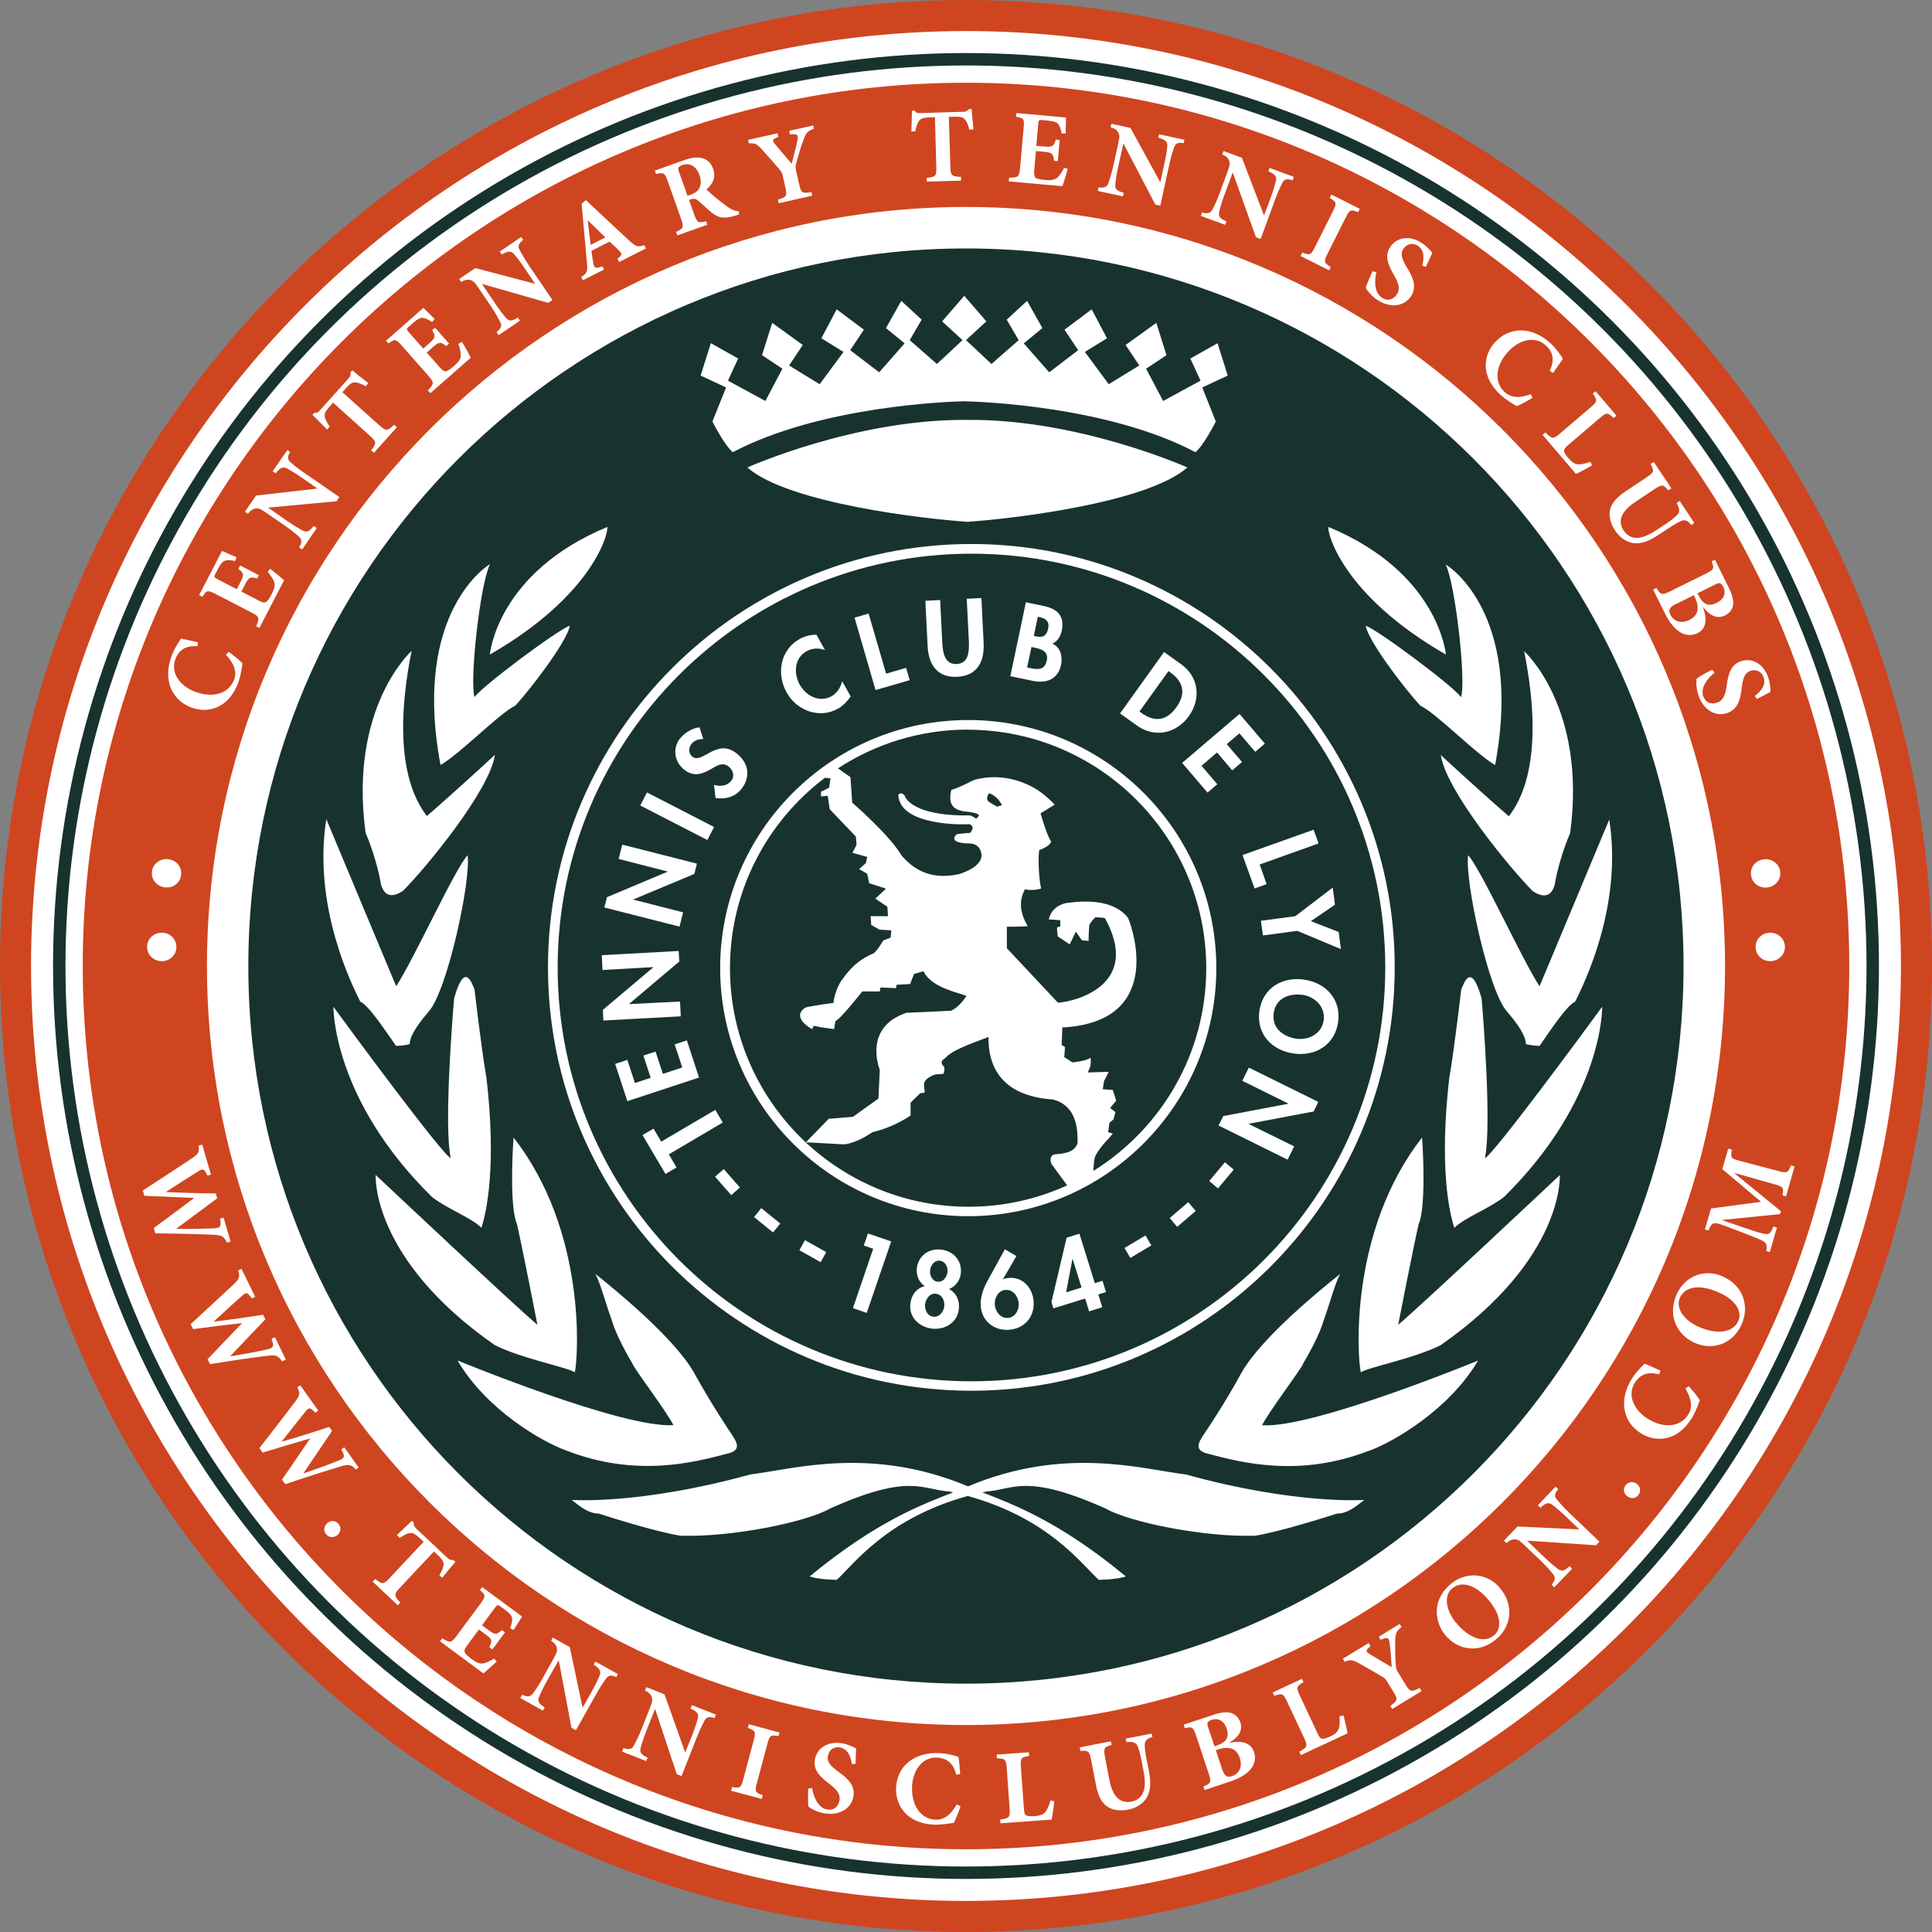 <?xml version="1.0" encoding="UTF-8"?><svg id="a" xmlns="http://www.w3.org/2000/svg" viewBox="0 0 155.52 155.52"><rect x="0" y="0" width="155.52" height="155.52" fill="#808080" stroke="none"/><defs><style>.b{fill:#fff;}.c{fill:#cf4520;}.d{fill:none;stroke:#18332f;stroke-miterlimit:10;stroke-width:1px;}.e{fill:#18332f;}</style></defs><g><path class="b" d="m77.76,154.27C35.57,154.27,1.25,119.95,1.25,77.76S35.57,1.25,77.76,1.25s76.51,34.32,76.51,76.51-34.32,76.51-76.51,76.51Z"/><path class="c" d="m77.76,2.5c41.5,0,75.26,33.76,75.26,75.26s-33.76,75.26-75.26,75.26S2.5,119.26,2.5,77.76,36.26,2.5,77.76,2.5m0-2.5C34.88,0,0,34.88,0,77.76s34.88,77.76,77.76,77.76,77.76-34.88,77.76-77.76S120.64,0,77.76,0h0Z"/></g><circle class="d" cx="77.76" cy="77.76" r="72.99"/><path class="c" d="m77.76,16.66c33.69,0,61.1,27.41,61.1,61.1s-27.41,61.1-61.1,61.1-61.1-27.41-61.1-61.1,27.41-61.1,61.1-61.1m0-10C38.56,6.66,6.66,38.56,6.66,77.76s31.89,71.1,71.1,71.1,71.1-31.9,71.1-71.1S116.96,6.66,77.76,6.66h0Z"/><g><path class="e" d="m80.94,103.83c-.6.05-.91.68-.86,1.22.05.54.47,1.09,1.07,1.04.6-.06.9-.67.85-1.21-.05-.54-.46-1.1-1.06-1.04Z"/><path class="e" d="m104.86,80.09c-.93-.14-2.14.15-2.33,1.45-.19,1.3.88,1.93,1.8,2.07.97.15,2.05-.36,2.22-1.47.16-1.11-.72-1.91-1.69-2.06Z"/><path class="e" d="m94.69,56.94c.77-1.07.62-2.03-.48-2.81l-.15-.11-2.34,3.26.16.11c1.19.85,2.11.52,2.81-.45Z"/><polygon class="e" points="86.33 101.34 85.82 104.03 87.06 103.64 86.34 101.33 86.33 101.34"/><path class="e" d="m84.37,50.62c.13-.61-.19-.84-.68-.94l-.15-.03-.32,1.54.14.03c.57.12.88,0,1.01-.61Z"/><path class="e" d="m84.26,53.18c.17-.77-.46-.94-1.04-1.06l-.19-.04-.35,1.65.25.05c.62.13,1.17.17,1.33-.61Z"/><path class="e" d="m75.67,101.48c-.44-.05-.75.37-.8.76-.05.4.16.88.6.93.44.06.75-.36.8-.76.05-.39-.16-.87-.6-.92Z"/><path class="e" d="m75.35,104.14c-.49-.06-.82.39-.88.84-.05.44.17.95.66,1.01.49.06.82-.39.88-.83.05-.45-.17-.96-.66-1.01Z"/><path class="e" d="m77.76,20c-31.9,0-57.77,25.86-57.77,57.77s25.86,57.76,57.77,57.76,57.76-25.86,57.76-57.76-25.86-57.77-57.76-57.77Zm49.04,60.63c-.68.27-2.19,2.6-2.87,3.56,0,0-.55,0-1.1-.14,0-.68-.68-1.64-1.5-2.6-1.51-1.64-3.43-10.54-3.15-12.6.96.96,4.38,8.48,5.75,10.54l5.61-13.42c1.1,6.98-2.06,13.28-2.74,14.65Zm-4.11-28.21s5.06,4.52,3.7,14.65c-.55,1.23-1.1,3.15-1.23,4.11-.14.55-.55,1.37-1.78.55-1.78-1.78-6.98-8.08-7.4-10.95,1.92,1.78,4.52,4.11,5.48,4.93.82-1.09,3.01-4.38,1.23-13.28Zm-2.33,9.17c-1.64-.96-4.65-4.11-6.03-4.79-1.51-1.64-4.25-5.34-4.39-6.43,1.1.41,7.12,4.93,7.67,5.75.41-1.23-.42-8.9-1.23-10.68,0,0,6.3,3.7,3.97,16.16Zm-13.42-19.17c8.9,3.69,9.45,10.27,9.45,10.27-8.35-4.79-9.59-9.86-9.45-10.27Zm-49.71-14.79l2.19,1.23-.82,1.78,3.01,1.64,1.37-2.6-1.64-1.09.82-2.6,2.46,1.78-1.1,1.65,2.46,1.51,1.92-2.6-1.78-1.1,1.23-2.33,2.19,1.64-1.1,1.65,2.33,1.78,2.05-2.33-1.5-1.23,1.23-2.19,1.64,1.51-.96,1.65,2.19,1.92,2.06-1.92-1.64-1.51,1.78-2.06v.02s0-.02,0-.02l1.78,2.06-1.64,1.51,2.05,1.92,2.19-1.92-.96-1.65,1.64-1.51,1.23,2.19-1.5,1.23,2.05,2.33,2.33-1.78-1.1-1.65,2.19-1.64,1.23,2.33-1.78,1.1,1.92,2.6,2.46-1.51-1.1-1.65,2.47-1.78.82,2.6-1.64,1.09,1.37,2.6,3.01-1.64-.82-1.78,2.19-1.23.82,2.6-2.05.96,1.09,2.74s-.96,1.92-1.64,2.47c-7.05-3.72-17.33-4.07-18.62-4.1-1.29.03-11.58.39-18.62,4.1-.68-.55-1.64-2.47-1.64-2.47l1.1-2.74-2.05-.96.82-2.6Zm2.93,10s8.63-3.87,17.56-3.83h0c.05,0,.11,0,.15,0,.05,0,.1,0,.15,0h0c8.93-.04,17.56,3.83,17.56,3.83-3.31,2.91-14.47,4.16-17.56,4.36v.02s-.11,0-.15-.01c-.04,0-.11,0-.15.01v-.02c-3.09-.2-14.25-1.45-17.56-4.36Zm18.03,6.16c18.79,0,34.08,15.29,34.08,34.08s-15.29,34.08-34.08,34.08-34.08-15.29-34.08-34.08c0-18.79,15.29-34.08,34.08-34.08Zm-29.31-1.37c.14.41-1.1,5.48-9.45,10.27,0,0,.55-6.57,9.45-10.27Zm-9.45,3.01c-.82,1.78-1.64,9.45-1.23,10.68.55-.82,6.58-5.34,7.67-5.75-.14,1.09-2.88,4.79-4.38,6.43-1.37.69-4.38,3.83-6.03,4.79-2.33-12.46,3.97-16.16,3.97-16.16Zm-6.3,6.98c-1.78,8.9.41,12.19,1.23,13.28.96-.82,3.56-3.15,5.48-4.93-.41,2.87-5.61,9.17-7.4,10.95-1.23.82-1.64,0-1.78-.55-.14-.96-.68-2.88-1.23-4.11-1.37-10.13,3.7-14.65,3.7-14.65Zm-6.85,13.56l5.61,13.42c1.37-2.06,4.79-9.58,5.75-10.54.28,2.05-1.64,10.96-3.15,12.6-.82.96-1.51,1.92-1.51,2.6-.55.14-1.1.14-1.1.14-.69-.96-2.19-3.29-2.88-3.56-.68-1.37-3.83-7.67-2.74-14.65Zm.55,15.06c1.09,1.5,8.76,11.92,9.45,12.19-.55-2.6.14-11.37.28-12.88.82-2.87,1.37-1.37,1.64-.68,0,0,.55,4.79.96,7.12.82,7.12,0,10.82-.41,12.05-.82-.82-2.74-1.51-3.97-2.47-8.08-7.94-7.94-15.34-7.94-15.34Zm3.42,13.56s11.5,10.82,13.01,12.05c0,0-1.23-6.3-1.64-8.08-.55-1.23-.41-5.21-.28-6.99,5.89,7.53,5.21,17.67,4.93,18.9-.55-.4-4.24-1.09-6.44-2.19-10-6.98-9.59-13.69-9.59-13.69Zm6.57,14.92s13.28,5.48,17.39,5.21c-.55-1.1-3.15-4.52-3.29-4.93-1.37-2.32-1.64-3.42-1.64-3.42-.55-1.51-.96-3.15-1.37-3.84,1.37,1.1,6.3,5.07,7.94,7.94,1.51,2.74,3.01,4.93,3.01,4.93.55.82.82,1.37-.41,1.64-2.6.68-7.26,1.91-12.87-.28-1.92-.68-6.44-3.28-8.76-7.26Zm70.8,12.33c-.82.27-4.8,1.51-6.58,1.78-4.11.14-10.13-1.09-12.05-2.19-6.44-2.88-7.4-1.51-9.58-1.37-.11.03-.22.05-.33.07,2.49.98,6.18,2.33,11.55,6.77-.82.27-2.19.27-2.19.27-1.4-1.28-4-4.93-10.54-6.75-6.55,1.82-9.14,5.47-10.54,6.75,0,0-1.37,0-2.19-.27,5.38-4.44,9.06-5.79,11.56-6.77-.11-.03-.21-.05-.33-.07-2.19-.14-3.15-1.51-9.58,1.37-1.92,1.1-7.94,2.33-12.05,2.19-1.78-.27-5.75-1.5-6.57-1.78-.96,0-1.78-.82-2.19-1.1,0,0,5.48.41,14.38-2.05,3.42-.41,9.72-2.33,17.53.96h0c7.81-3.29,14.1-1.37,17.53-.96,8.9,2.46,14.38,2.05,14.38,2.05-.41.27-1.23,1.1-2.19,1.1Zm2.6-5.07c-5.61,2.19-10.27.96-12.87.28-1.23-.27-.96-.82-.41-1.64,0,0,1.51-2.19,3.01-4.93,1.64-2.88,6.57-6.85,7.94-7.94-.41.69-.82,2.33-1.37,3.84,0,0-.27,1.1-1.64,3.42-.14.41-2.74,3.83-3.29,4.93,4.1.27,17.39-5.21,17.39-5.21-2.33,3.97-6.85,6.57-8.76,7.26Zm5.75-8.49c-2.19,1.1-5.89,1.79-6.43,2.19-.28-1.23-.96-11.36,4.93-18.9.13,1.78.27,5.75-.28,6.99-.41,1.78-1.64,8.08-1.64,8.08,1.51-1.23,13.01-12.05,13.01-12.05,0,0,.41,6.71-9.59,13.69Zm5.07-11.91c-1.23.96-3.15,1.64-3.97,2.47-.41-1.23-1.23-4.93-.41-12.05.41-2.33.96-7.12.96-7.12.27-.68.82-2.19,1.64.68.14,1.51.82,10.27.27,12.88.68-.27,8.35-10.69,9.44-12.19,0,0,.14,7.4-7.93,15.34Z"/><path class="e" d="m78.2,111.19c18.37,0,33.31-14.94,33.31-33.31s-14.94-33.31-33.31-33.31-33.31,14.94-33.31,33.31c0,18.37,14.94,33.31,33.31,33.31Zm-29.68-29.89l4.06-3.43v-.02s-4.08.23-4.08.23l-.06-1.19,6.19-.34.05.85-4.06,3.43h0s4.12-.21,4.12-.21l.06,1.19-6.23.34-.04-.85Zm1,4.34l.98-.32.61,1.86,1.27-.42-.59-1.79.98-.32.59,1.79,1.56-.51-.61-1.86.98-.32.98,2.99-5.77,1.9-.98-2.99Zm4.94,8.34l-.89.52-1.85-3.13.89-.52.62,1.05,4.35-2.56.6,1.02-4.34,2.56.62,1.06Zm4.4,2.22l-1.3-1.48.7-.61,1.3,1.48-.69.61Zm3.37,3.01l-1.53-1.24.58-.72,1.53,1.24-.58.72Zm3.83,2.39l-1.71-.96.45-.81,1.71.96-.45.81Zm3.72,4.09l-1.12-.39,1.63-4.78-.76-.26.34-.97,1.87.64-1.97,5.75Zm7.56-3.16c-.07.55-.43,1.05-.95,1.23.62.33.88.96.79,1.65-.13,1.08-1.15,1.66-2.16,1.54-1.02-.12-1.87-.91-1.74-2,.08-.69.47-1.25,1.16-1.42-.47-.31-.7-.87-.64-1.43.12-1.03.98-1.63,1.97-1.51.99.12,1.69.9,1.57,1.93Zm.6-4.63c-11.01,0-19.97-8.96-19.97-19.97s8.96-19.97,19.97-19.97,19.97,8.96,19.97,19.97-8.96,19.97-19.97,19.97Zm3.31,9.14c-1.19.1-2.19-.65-2.3-1.86-.07-.72.21-1.47.55-2.09l1.39-2.53.93.55-1.09,1.87h.02c.13-.06.3-.1.47-.11,1.11-.1,1.89.8,1.98,1.84.11,1.25-.69,2.22-1.94,2.33Zm7.48-1.81l-1.06.33-.32-1.03-2.56.79-.15-.51,1.22-5.18,1.03-.32,1.24,3.98.62-.19.28.91-.62.19.32,1.02Zm2.26-3.97l-.47-.8,1.69-1.01.47.8-1.69,1.01Zm3.77-2.5l-.6-.71,1.49-1.28.6.71-1.49,1.28Zm3.29-3.09l-.71-.6,1.26-1.51.71.59-1.26,1.51Zm7.7-6.2l-5.23.99v.02s3.66,1.8,3.66,1.8l-.53,1.07-5.56-2.75.38-.76,5.23-.99v-.02s-3.7-1.83-3.7-1.83l.53-1.06,5.59,2.76-.37.76Zm1.96-7.17c-.26,1.79-1.81,2.77-3.6,2.5-1.77-.26-3-1.61-2.73-3.44.27-1.83,1.85-2.77,3.62-2.5,1.79.27,2.98,1.65,2.71,3.44Zm-.24-9.48l-1.95,1.33,2.24.87.18,1.38-3.51-1.47-2.77.37-.16-1.18,2.77-.37,3.01-2.3.18,1.37Zm-1.32-4.93l-4.75,1.7.56,1.58-.97.35-.97-2.69,5.72-2.04.4,1.11Zm-4.32-8.04l-.79.67-1.27-1.49-1.02.87,1.23,1.44-.79.67-1.22-1.44-1.25,1.07,1.27,1.49-.79.67-2.04-2.39,4.62-3.94,2.04,2.39Zm-8.13-7.37l1.38.99c1.43,1.02,1.62,2.78.61,4.19-1,1.39-2.75,1.76-4.16.75l-1.37-.98,3.54-4.94Zm-11.12-4l1.44.3c1.11.23,1.69.81,1.45,1.99-.09.42-.34.88-.77,1.04.68.27.85,1.05.71,1.71-.25,1.17-1.18,1.51-2.26,1.29l-1.82-.38,1.25-5.95Zm-6.9-.18l.17,3.4c.04.75.15,1.8,1.16,1.75,1.01-.05,1.01-1.1.98-1.85l-.17-3.4,1.18-.06.18,3.63c.07,1.48-.5,2.63-2.13,2.71-1.63.08-2.31-1.01-2.38-2.49l-.18-3.63,1.18-.06Zm-5.76,1.08l1.41,4.85,1.61-.47.29.99-2.75.8-1.69-5.83,1.14-.33Zm-5.56,2.06c.42-.23.89-.35,1.36-.35l.69,1.24c-.49-.19-1.04-.16-1.48.09-.99.55-1.06,1.78-.55,2.7.5.9,1.59,1.46,2.55.93.44-.25.76-.73.86-1.22l.69,1.23c-.29.4-.6.75-1.03.99-1.49.83-3.32.16-4.13-1.31-.84-1.51-.51-3.43,1.04-4.3Zm-9.61,8c.33-.43,1-.85,1.56-.89l.3.94c-.38,0-.71.1-.96.41-.23.3-.23.76.08,1.01.81.63,1.96-1.53,3.56-.27.96.75,1.17,1.88.4,2.86-.52.66-1.27.85-2.09.74l-.12-1.06c.47.16,1.06.08,1.38-.32.3-.38.16-.87-.21-1.16-.49-.39-.99-.04-1.43.22-.74.42-1.4.62-2.14.04-.79-.62-.97-1.71-.34-2.52Zm-2.67,4.35l5.4,2.78-.54,1.05-5.4-2.78.54-1.05Zm-3.22,8.43l4.9-2.06h0s-3.96-1.02-3.96-1.02l.29-1.15,6.01,1.53-.21.83-4.9,2.05v.02s4,1.02,4,1.02l-.29,1.15-6.05-1.54.21-.83Z"/><path class="e" d="m84.65,88.5c-1.03-.11-5.14-.38-5.08-5.03-.49.22-2.7.92-3.35,1.57-.21.27-.7.32-.21.86.05.22-.06.54-.06.54l-.65.05s-.97.27-.92.87l.06.59-.38.06-.76.75v1.03s-1.25.92-3.08,1.35c-.59.43-1.79,1.03-2.43.97-.97-.06-2.92-.16-2.92-.16l1.84-1.89,1.95-.16,2.05-1.47.11-2.32s-1.41-3.4,2.16-4.59c.38,0,3.57-.16,3.57-.16.49-.21.92-.7,1.25-1.18-.33-.22-2.82-.6-3.46-2l-.76.22-.32.81-1.08.06-.06.27-1.25-.05-.05.32h-1.41s-1.79,2.27-2.16,2.38c-.05.27-.11.65-.11.65l-1.13-.16-.49-.11-.16.27s-1.73-.92-.54-1.73c.27-.11,2.27-.38,2.27-.38.05-.6.38-1.51.76-1.95.49-.7,1.19-1.51,2.49-2.05.33-.27.76-1.03.76-1.03l.59-.22.06-.59-.97-.06-.65-.38-.05-.7h1.4l-.05-.76-.97-.65.86-.81-1.35-.43-.16-.76-.65-.38.54-.49.11-.49-1.19-.33.33-.65-.05-.65-2.11-2.21-.16-1.08-.54.05v-.38l.65-.32.11-.76-.45-.04c-4.64,3.51-7.64,9.07-7.64,15.32,0,10.59,8.62,19.21,19.21,19.21,2.83,0,5.51-.62,7.93-1.72l-1.27-1.74s-.27-.7.32-.76,1.57-.11,1.79-.92c0-.7.11-3.02-2.06-3.51Z"/><path class="e" d="m77.93,58.73c-3.86,0-7.46,1.15-10.48,3.12l1.01.71.14,2.05s3.01,2.6,3.97,4.25c.82.96,2.19,2.05,4.66,1.5,1.23-.41,1.78-.96,1.78-1.5,0-.41-.27-.96-.96-.96-.49,0-1.73-.1-1.03-.75.32-.05,1.08-.11,1.08-.11.21-.27.32-.54-.06-.7-.43.05-5.57.16-5.73-2.32.06-.27.49-.16.54.11.27.54,1.41,1.57,5.25,1.51.21.06.48.27.48.27l.21-.22s.22-.27-1.24-.38c-.38-.11-1.35-.22-.97-1.73.65-.16,1.68-.76,1.89-.81.54-.16,2.7-.65,5.03.81.76.49,1.4,1.19,1.4,1.19l-1.14.7s.54,1.89.86,2.27c-.11.33-.59.54-.97.7-.11.81,0,2.49.16,3.08-.27.11-.98.17-1.3.06-.16.32-.76,1.35.22,2.97-.38.05-1.68.05-1.68.05v1.73l4.11,4.38c1.24-.05,6.81-1.35,3.78-6.81-.32-.06-.76-.06-.76-.06-.27.22-.49.6-.49.6-.06.54-.06,1.3-.06,1.3l-.54-.05-.49-.7-.49,1.03-.97-.65-.06-.7.27-.11v-.49l-.92-.06s.11-.97,1.3-1.3c1.4-.22,3.89-.38,5.08,1.19.54,1.3,2.7,8.38-5.3,8.81,0,.43-.05,1.41-.05,1.41l.27.16-.06.81.65.43s1.19-.11,1.46-.38c.06.22,0,.65,0,.65l-.21.54,1.68-.05-.38.75-.1.65.81.06.27.86-.49.59.43.33-.16.59-.32.27-.11.76.38.11-.32.38s-.76.76-1.08,1.41c-.14.29-.16,1.05-.16,1.21,5.45-3.39,9.08-9.43,9.08-16.31,0-10.59-8.62-19.2-19.21-19.2Z"/><path class="e" d="m80.27,64.93l.38-.11s-.27-.7-1.03-.97c0,0-.32.43-.06.65.27.22.71.43.71.43Z"/></g><g><path class="b" d="m18.27,100.04c-.24-.52-.39-.62-1.14-.65-.58-.02-2.14-.09-4.63-.11l-.12-.43c1.09-.8,2.13-1.58,3.23-2.4v-.02c-1.36-.06-2.7-.12-3.99-.17l-.12-.43c1.34-.88,2.59-1.68,3.91-2.56.58-.38.65-.55.58-1.05l.29-.08.7,2.41-.29.08c-.25-.59-.37-.57-.75-.33-.88.55-1.75,1.1-2.57,1.64v.02c1.28.05,2.63.1,4,.11l.11.39c-1.11.82-2.22,1.65-3.28,2.44v.02c1.1.02,2.47-.02,2.99-.04.52-.03.65-.1.52-.78l.29-.08.56,1.92-.28.08Z"/><path class="b" d="m22.71,109.59c-.33-.48-.49-.54-1.23-.45-.58.07-2.13.27-4.58.67l-.19-.4c.93-.98,1.83-1.91,2.78-2.91h0c-1.34.16-2.67.32-3.95.49l-.19-.4c1.17-1.09,2.27-2.09,3.43-3.18.51-.47.55-.66.39-1.14l.27-.13,1.1,2.25-.27.13c-.35-.54-.46-.5-.8-.2-.77.69-1.54,1.38-2.25,2.05v.02c1.27-.16,2.61-.34,3.96-.56l.18.37c-.95.99-1.91,2-2.82,2.96v.02c1.09-.17,2.44-.43,2.94-.55.51-.12.62-.21.38-.86l.27-.13.88,1.8-.27.13Z"/><path class="b" d="m28.66,118.3c-.4-.42-.58-.46-1.29-.24-.56.17-2.06.62-4.41,1.41l-.26-.36c.76-1.12,1.49-2.19,2.27-3.32h-.01c-1.3.38-2.58.76-3.82,1.14l-.26-.36c.98-1.27,1.9-2.44,2.85-3.7.42-.55.44-.74.2-1.19l.24-.17,1.45,2.04-.24.17c-.43-.48-.53-.41-.82-.06-.65.81-1.29,1.62-1.89,2.39h.01c1.22-.35,2.51-.75,3.81-1.19l.24.33c-.78,1.14-1.56,2.29-2.3,3.39v.02c1.05-.34,2.34-.83,2.81-1.02.49-.2.58-.31.23-.91l.24-.17,1.16,1.63-.24.17Z"/><path class="b" d="m26.34,122.61c.28-.25.67-.22.9.05.24.27.21.65-.07.9-.29.25-.66.23-.91-.05-.23-.26-.21-.64.08-.89Z"/><path class="b" d="m35.38,126.79c.23-.39.34-.68.33-.9s-.13-.39-.5-.74l-.28-.26-2.75,2.93c-.49.53-.47.62.04,1.18l-.2.22-2.02-1.9.2-.22c.56.44.66.47,1.15-.06l2.75-2.93-.21-.2c-.51-.48-.68-.52-.87-.5-.21,0-.48.15-.85.38l-.23-.22c.45-.43.91-.85,1.22-1.15l.15.15c-.03.22.03.32.21.49l2.49,2.34c.16.15.28.19.5.18l.15.15c-.24.27-.72.84-1.06,1.27l-.24-.2Z"/><path class="b" d="m39.99,133.74c-.28.27-.87.79-1.08.96l-3.49-2.58.18-.24c.62.38.72.39,1.15-.19l1.94-2.62c.44-.6.4-.68-.06-1.08l.18-.24,3.22,2.38c-.08.13-.4.63-.69,1.08l-.28-.15c.12-.28.19-.58.16-.79-.03-.21-.17-.39-.56-.68l-.33-.24c-.25-.19-.29-.19-.46.03l-1.07,1.45.46.34c.57.43.69.46,1.14.05l.25.18-1.01,1.37-.25-.18c.28-.56.21-.65-.38-1.08l-.46-.34-.88,1.19c-.24.33-.34.51-.25.68.08.15.31.33.56.52.35.26.63.39.91.34.25-.05.53-.18.88-.39l.21.23Z"/><path class="b" d="m49.62,135.01c-.41-.2-.63-.18-.85.13-.15.22-.39.54-.76,1.2l-1.65,2.94-.36-.2-1.02-5.42h-.02s-.93,1.65-.93,1.65c-.37.65-.51,1.01-.62,1.24-.15.35-.1.56.44.89l-.15.26-1.82-1.02.15-.26c.43.2.67.18.88-.12.17-.23.4-.54.76-1.19l.86-1.54c.27-.49.34-.63.3-.88-.04-.26-.17-.41-.47-.62l.14-.25,1.37.77,1.02,4.85h.02s.73-1.29.73-1.29c.37-.66.53-1.03.62-1.26.14-.34.06-.55-.47-.89l.14-.25,1.81,1.01-.14.25Z"/><path class="b" d="m57.52,138.3c-.44-.15-.65-.1-.83.24-.12.24-.31.59-.59,1.29l-1.24,3.14-.38-.15-1.74-5.23h-.02s-.7,1.76-.7,1.76c-.27.7-.37,1.07-.44,1.31-.1.36-.02.57.55.82l-.11.28-1.94-.76.11-.28c.46.14.69.09.85-.24.13-.25.32-.59.6-1.28l.65-1.65c.21-.52.25-.67.18-.92-.08-.25-.22-.38-.55-.55l.11-.27,1.46.58,1.66,4.66h.02s.55-1.38.55-1.38c.28-.7.38-1.09.45-1.33.09-.35-.01-.55-.58-.81l.11-.27,1.93.76-.11.27Z"/><path class="b" d="m58.85,144.14l.08-.29c.63.11.72.07.9-.62l.84-3.14c.19-.71.13-.77-.47-1l.08-.29,2.47.66-.08.29c-.63-.11-.71-.08-.9.63l-.84,3.15c-.19.69-.13.76.47.99l-.08.29-2.47-.66Z"/><path class="b" d="m68.57,142c-.08-.56-.3-1.23-.98-1.34-.47-.08-.87.21-.95.7-.08.46.18.77.86,1.27.81.57,1.34,1.14,1.2,1.97-.16.96-1.1,1.57-2.32,1.37-.3-.05-.59-.14-.83-.26-.22-.11-.37-.2-.47-.27-.05-.22-.04-.95-.02-1.46l.31-.05c.08.56.42,1.6,1.22,1.73.51.09.9-.21.99-.75.08-.49-.24-.87-.81-1.31-.78-.58-1.31-1.13-1.18-1.94.15-.92,1-1.52,2.19-1.33.54.09.99.34,1.13.41-.02.32-.02.7-.04,1.24l-.3.02Z"/><path class="b" d="m77.32,145.39c-.13.41-.38,1.04-.54,1.34-.22.04-1.01.17-1.59.15-2.26-.1-3.12-1.62-3.06-2.97.08-1.75,1.47-2.89,3.5-2.79.69.03,1.31.24,1.53.3.06.47.1.86.13,1.39l-.32.04c-.23-1.01-.87-1.34-1.53-1.37-1.23-.06-1.96,1.06-2.02,2.32-.07,1.56.72,2.63,1.87,2.68.7.03,1.25-.39,1.72-1.23l.29.14Z"/><path class="b" d="m84.87,145.01c-.04.37-.16,1.22-.21,1.46l-4.13.3-.02-.3c.73-.11.81-.17.76-.89l-.23-3.25c-.05-.73-.14-.77-.79-.79l-.02-.3,2.59-.19.02.3c-.64.1-.71.16-.66.89l.24,3.32c.03.4.07.54.25.6.16.05.38.05.64.03.36-.03.67-.11.85-.35.14-.18.28-.46.4-.91l.31.07Z"/><path class="b" d="m92.76,139.83c-.45.11-.62.33-.61.63,0,.27.03.58.15,1.18l.18.91c.17.88.17,1.61-.2,2.2-.31.48-.83.79-1.43.91-.55.11-1.1.09-1.56-.14-.54-.29-.89-.86-1.07-1.84l-.38-1.97c-.15-.78-.25-.82-.87-.76l-.06-.29,2.51-.49.06.29c-.6.18-.67.24-.52,1.03l.35,1.82c.24,1.25.83,1.89,1.74,1.72.99-.19,1.28-1.03,1.01-2.42l-.17-.89c-.11-.59-.22-.9-.31-1.14-.11-.28-.33-.41-.9-.34l-.06-.29,2.09-.4.06.29Z"/><path class="b" d="m98.98,140.29c.97-.2,1.71-.02,1.97.75.18.54.02,1.06-.35,1.46-.33.37-.92.69-1.59.91l-2.05.68-.09-.28c.6-.26.66-.34.43-1.03l-1.02-3.08c-.23-.69-.32-.72-.91-.59l-.09-.28,2.36-.78c.62-.21,1.05-.26,1.42-.17.36.1.65.37.78.76.26.77-.32,1.31-.86,1.62v.03Zm-1.03.22c.77-.26,1.02-.68.8-1.35-.24-.73-.77-.87-1.21-.72-.19.06-.3.16-.33.23-.04.07-.01.2.04.37l.51,1.53.18-.06Zm.42,1.89c.2.6.42.71.84.56.45-.16.85-.66.59-1.45-.25-.76-.85-.98-1.77-.68l-.16.05.5,1.51Z"/><path class="b" d="m108.15,138.09c.09.36.29,1.2.32,1.44l-3.75,1.75-.13-.27c.65-.37.7-.45.39-1.1l-1.38-2.95c-.31-.66-.41-.67-1.02-.45l-.13-.27,2.35-1.1.13.27c-.56.33-.61.41-.3,1.07l1.41,3.01c.17.36.26.48.45.48.16-.01.37-.09.61-.2.33-.15.58-.34.67-.63.07-.22.1-.53.05-.99l.32-.05Z"/><path class="b" d="m112.81,130.98c-.43.33-.49.55-.5,1.14,0,.59-.01,1.02.05,1.92.01.26.04.36.18.58l.57.93c.4.66.48.67,1.17.33l.15.25-2.36,1.44-.15-.25c.59-.43.63-.51.22-1.17l-.49-.81c-.11-.18-.18-.24-.34-.34-.43-.27-1-.6-1.9-1.1-.56-.32-.73-.31-1.16-.13l-.15-.25,2.07-1.26.15.25c-.43.35-.37.44-.09.62.56.35,1.19.71,1.8,1.07-.04-.54-.09-1.45-.18-2-.06-.36-.13-.46-.71-.2l-.15-.25,1.68-1.03.15.26Z"/><path class="b" d="m120.8,127.9c1.14,1.44.81,3.13-.45,4.13-1.33,1.06-3.03.82-4.04-.45-.91-1.15-.99-2.92.54-4.13,1.21-.96,2.92-.85,3.96.46Zm-3.58,2.73c.91,1.14,2.17,1.71,3.02,1.03.63-.5.65-1.53-.32-2.75-1.05-1.32-2.22-1.69-3-1.07-.67.53-.62,1.65.29,2.8Z"/><path class="b" d="m125.43,119.88c-.3.35-.34.56-.09.85.17.2.43.51.97,1.04l2.44,2.33-.28.29-5.5-.37-.02.02,1.37,1.32c.54.52.85.75,1.05.91.3.23.52.24.97-.2l.21.21-1.44,1.5-.21-.21c.3-.37.34-.6.1-.88-.18-.22-.42-.52-.96-1.04l-1.28-1.22c-.4-.39-.52-.49-.78-.51s-.44.06-.71.3l-.21-.2,1.09-1.14,4.94.23.02-.02-1.08-1.03c-.55-.52-.86-.77-1.06-.92-.29-.22-.51-.2-.97.23l-.21-.2,1.43-1.5.21.2Z"/><path class="b" d="m130.98,120.44c-.29-.23-.34-.61-.12-.89.23-.29.6-.33.9-.1.3.24.35.6.12.9-.21.28-.59.33-.89.09Z"/><path class="b" d="m135.93,111.58c.29.31.73.85.9,1.13-.07.21-.35.97-.65,1.46-1.2,1.92-2.94,1.93-4.09,1.21-1.48-.93-1.8-2.7-.72-4.42.37-.58.85-1.02,1.02-1.19.44.18.8.34,1.28.57l-.12.3c-1-.29-1.6.1-1.95.66-.65,1.04-.04,2.23,1.03,2.9,1.32.83,2.64.66,3.26-.32.38-.6.27-1.28-.22-2.11l.27-.18Z"/><path class="b" d="m138.7,102.76c1.67.76,2.14,2.42,1.48,3.88-.7,1.55-2.33,2.11-3.8,1.44-1.33-.6-2.21-2.15-1.4-3.92.64-1.41,2.2-2.09,3.73-1.4Zm-1.94,4.05c1.33.6,2.71.53,3.16-.46.33-.73-.12-1.66-1.54-2.3-1.54-.7-2.74-.5-3.15.41-.35.77.2,1.75,1.53,2.36Z"/><path class="b" d="m143.78,96.3l-.29-.08c.11-.63.07-.69-.69-.9l-3.15-.89v.04s3.71,3.03,3.71,3.03l-.07.23-4.64.47v.03s2.09.71,2.09.71c.67.24,1.05.34,1.31.38.38.07.49-.06.7-.59l.29.08-.57,1.97-.29-.08c.09-.48,0-.66-.28-.81-.24-.12-.65-.3-1.49-.62l-1.58-.6c-.9-.33-1.03-.31-1.3.38l-.29-.08.49-1.69,4.03-.54-3.12-2.63.48-1.65.29.08c-.12.67-.07.72.62.9l3.07.81c.76.2.82.18,1.07-.44l.29.08-.69,2.42Z"/></g><g><path class="b" d="m11.84,76.19c.01-.61.53-1.12,1.2-1.11.68.01,1.17.54,1.16,1.17-.01.62-.52,1.13-1.2,1.12-.67-.01-1.17-.54-1.16-1.16v-.02Z"/><path class="b" d="m12.23,70.16c.07-.61.63-1.07,1.3-1,.68.07,1.12.64,1.05,1.27-.07.62-.62,1.08-1.3,1-.67-.07-1.12-.65-1.05-1.26v-.02Z"/><path class="b" d="m18.41,52.47c.35.25.88.68,1.11.92-.03.22-.14,1.02-.34,1.56-.79,2.12-2.49,2.48-3.76,2.01-1.64-.61-2.31-2.28-1.6-4.18.24-.65.63-1.17.75-1.37.47.09.85.17,1.37.3l-.05.31c-1.04-.09-1.54.42-1.77,1.04-.43,1.15.42,2.19,1.6,2.63,1.47.54,2.72.11,3.12-.97.25-.66,0-1.31-.65-2.02l.22-.23Z"/><path class="b" d="m21.76,45.8c.31.23.92.74,1.11.91l-1.99,3.84-.26-.14c.28-.67.27-.77-.37-1.1l-2.9-1.5c-.66-.34-.73-.28-1.06.23l-.26-.14,1.84-3.55c.14.06.69.3,1.17.51l-.11.3c-.3-.07-.6-.1-.8-.03-.2.06-.36.23-.58.66l-.19.36c-.15.28-.15.32.1.45l1.6.83.26-.51c.33-.63.34-.76-.13-1.13l.14-.27,1.51.78-.14.27c-.59-.18-.67-.1-1.01.54l-.26.51,1.31.68c.36.19.56.25.71.14.13-.1.28-.35.43-.64.2-.39.29-.68.19-.96-.09-.24-.26-.5-.52-.81l.19-.24Z"/><path class="b" d="m23.36,36.37c-.24.39-.24.61.05.86.2.17.5.44,1.13.87l2.78,1.91-.23.34-5.49.51v.02s1.55,1.08,1.55,1.08c.62.42.96.61,1.18.73.33.18.55.15.92-.35l.25.17-1.18,1.72-.24-.17c.24-.41.24-.65-.04-.88-.21-.19-.5-.45-1.11-.87l-1.46-1c-.46-.32-.59-.4-.85-.38-.26.02-.42.13-.66.42l-.24-.16.89-1.3,4.92-.56v-.02s-1.22-.85-1.22-.85c-.62-.43-.98-.62-1.19-.74-.33-.17-.54-.11-.93.38l-.24-.16,1.18-1.71.24.16Z"/><path class="b" d="m29.44,31.09c-.4-.22-.69-.32-.91-.31-.22.01-.39.14-.72.51l-.25.28,2.99,2.68c.54.48.63.45,1.18-.06l.22.2-1.85,2.06-.22-.2c.43-.57.45-.67-.08-1.15l-2.99-2.69-.19.22c-.47.52-.51.69-.48.88.01.2.16.47.4.84l-.21.23c-.44-.44-.87-.89-1.18-1.19l.14-.16c.22.03.32-.03.48-.22l2.28-2.54c.15-.16.19-.29.17-.5l.14-.16c.27.23.85.7,1.29,1.03l-.2.24Z"/><path class="b" d="m37.19,27.53c.21.33.59,1.02.71,1.26l-3.26,2.86-.2-.22c.5-.52.53-.62.06-1.16l-2.16-2.45c-.49-.56-.58-.53-1.07-.17l-.2-.22,3.01-2.65c.11.11.53.53.91.9l-.21.24c-.25-.17-.52-.31-.74-.33-.21-.02-.42.09-.78.4l-.31.27c-.24.21-.25.24-.07.45l1.19,1.35.43-.38c.54-.47.6-.58.29-1.1l.23-.2,1.13,1.28-.23.2c-.49-.39-.59-.34-1.14.14l-.43.38.98,1.11c.27.31.43.44.61.39.16-.05.39-.23.63-.44.33-.29.52-.53.52-.82,0-.25-.06-.56-.19-.94l.27-.16Z"/><path class="b" d="m42.11,19.32c-.37.28-.45.48-.27.82.13.23.31.59.73,1.22l1.9,2.79-.34.23-5.31-1.52h-.02s1.07,1.59,1.07,1.59c.42.62.67.91.83,1.11.24.29.46.34.99,0l.17.25-1.72,1.17-.17-.25c.38-.3.46-.52.28-.84-.13-.25-.3-.6-.72-1.22l-.99-1.46c-.31-.46-.41-.59-.66-.66-.25-.08-.44-.03-.76.15l-.16-.24,1.3-.88,4.79,1.26h.02s-.84-1.25-.84-1.25c-.42-.63-.69-.93-.84-1.12-.24-.28-.46-.3-1,.02l-.16-.24,1.72-1.17.17.24Z"/><path class="b" d="m49.83,21.09l-.13-.26c.41-.3.4-.41.11-.68-.19-.19-.47-.46-.74-.7l-1.46.74c.04.28.08.6.14.95.07.42.15.52.74.3l.13.26-1.7.86-.13-.26c.47-.31.53-.45.45-1.21l-.42-4.69.34-.29c1.16,1.08,2.3,2.16,3.45,3.22.6.54.74.59,1.25.4l.13.27-2.17,1.1Zm-2.5-3.34h-.02c.07.67.16,1.32.24,1.96l1.18-.6-1.4-1.36Z"/><path class="b" d="m59.5,17.26s-.14.04-.24.08c-1.03.31-1.41.19-1.92-.19-.33-.25-.69-.61-1.08-.95-.21-.19-.39-.25-.65-.16l-.15.05.42,1.17c.24.67.33.71.96.55l.1.28-2.42.86-.1-.28c.58-.27.64-.37.41-1.04l-1.09-3.08c-.23-.64-.33-.69-.93-.54l-.1-.28,2.25-.8c.71-.25,1.13-.31,1.54-.21.4.1.74.38.91.88.25.7-.08,1.25-.54,1.66.21.2.69.62,1.06.91.44.35.71.54.92.66.24.12.41.17.61.17l.04.27Zm-3.95-1.57c.34-.12.59-.27.71-.49.19-.32.19-.68.05-1.09-.3-.86-.91-.99-1.36-.83-.2.07-.3.14-.33.21-.04.07-.03.15.03.32l.69,1.95.21-.07Z"/><path class="b" d="m65.51,10.36c-.51.18-.64.36-.84.92-.2.56-.34.97-.57,1.84-.07.25-.08.35-.02.61l.24,1.06c.17.76.24.79,1,.68l.06.28-2.7.61-.06-.28c.69-.22.76-.28.59-1.04l-.21-.92c-.05-.21-.1-.28-.21-.43-.33-.4-.76-.89-1.45-1.65-.43-.48-.59-.53-1.06-.49l-.06-.29,2.37-.53.06.29c-.52.2-.49.29-.28.56.42.52.9,1.05,1.36,1.6.13-.53.38-1.4.47-1.95.06-.36.02-.48-.61-.41l-.06-.29,1.93-.43.06.29Z"/><path class="b" d="m78.03,10.44c-.11-.44-.24-.73-.4-.87-.16-.15-.37-.19-.87-.17h-.38s.12,4.03.12,4.03c.02.72.11.77.86.81v.3s-2.76.08-2.76.08v-.3c.7-.08.79-.13.77-.86l-.11-4.02h-.29c-.71.03-.86.12-.97.27-.14.15-.23.44-.33.87h-.31c.02-.61.05-1.23.05-1.67h.21c.13.18.24.2.49.19l3.42-.1c.22,0,.34-.06.48-.23h.21c.02.35.08,1.1.14,1.64l-.31.03Z"/><path class="b" d="m85.94,13.61c-.09.38-.33,1.13-.42,1.38l-4.32-.39.03-.3c.72,0,.81-.04.88-.76l.29-3.25c.07-.74-.01-.79-.61-.89l.03-.3,3.99.36c0,.15-.02.75-.03,1.28h-.32c-.05-.29-.14-.58-.27-.74-.13-.17-.35-.24-.83-.29l-.41-.04c-.31-.03-.35-.01-.37.27l-.16,1.8.57.05c.71.06.83.03,1-.55l.31.03-.15,1.7-.31-.03c-.06-.62-.16-.66-.88-.73l-.57-.05-.13,1.47c-.04.41-.02.61.14.71.15.08.43.12.75.15.44.04.74,0,.96-.19.19-.17.36-.43.55-.79l.3.09Z"/><path class="b" d="m95.28,11.52c-.45-.07-.65,0-.78.37-.08.25-.22.63-.38,1.37l-.72,3.3-.4-.09-2.55-4.89h-.03s-.41,1.85-.41,1.85c-.16.73-.2,1.11-.23,1.37-.04.38.07.56.68.72l-.06.29-2.03-.44.06-.29c.47.07.69-.02.8-.37.09-.27.22-.63.39-1.36l.38-1.73c.12-.55.14-.7.03-.93-.11-.23-.28-.34-.63-.45l.06-.28,1.54.34,2.38,4.34h.03s.32-1.46.32-1.46c.16-.74.21-1.14.23-1.38.04-.37-.1-.54-.71-.71l.06-.28,2.03.44-.06.28Z"/><path class="b" d="m104.02,14.5c-.44-.13-.65-.08-.82.26-.11.24-.3.6-.56,1.31l-1.16,3.17-.38-.14-1.86-5.19h-.02s-.66,1.78-.66,1.78c-.26.7-.35,1.08-.41,1.32-.09.37,0,.57.57.81l-.1.28-1.96-.72.1-.28c.46.13.69.07.85-.26.13-.25.31-.59.57-1.3l.61-1.66c.19-.53.24-.67.16-.92-.08-.25-.23-.38-.56-.53l.1-.27,1.48.54,1.77,4.62h.02s.52-1.39.52-1.39c.26-.71.36-1.1.42-1.34.09-.36-.02-.55-.6-.8l.1-.27,1.95.72-.1.27Z"/><path class="b" d="m104.7,20.6l.13-.27c.6.23.69.21,1.01-.42l1.46-2.91c.33-.65.28-.73-.26-1.07l.13-.27,2.29,1.15-.13.27c-.6-.23-.68-.22-1.01.44l-1.46,2.91c-.32.64-.29.72.26,1.06l-.13.27-2.29-1.15Z"/><path class="b" d="m114.49,21.38c.14-.54.2-1.25-.38-1.61-.4-.25-.88-.15-1.15.27-.25.4-.13.78.3,1.5.52.84.79,1.57.34,2.28-.52.82-1.62,1.02-2.67.36-.26-.16-.49-.36-.66-.56-.17-.18-.26-.33-.33-.43.04-.23.33-.89.55-1.35l.31.07c-.15.55-.23,1.63.46,2.07.44.28.91.15,1.2-.31.27-.42.12-.89-.24-1.52-.5-.84-.77-1.55-.33-2.24.5-.79,1.51-1.01,2.53-.37.46.29.78.69.88.82-.14.28-.29.64-.52,1.12l-.29-.1Z"/><path class="b" d="m123.36,32.02c-.36.23-.96.56-1.27.67-.2-.11-.89-.52-1.31-.91-1.66-1.53-1.35-3.25-.43-4.24,1.19-1.28,2.99-1.27,4.48.11.5.47.85,1.02.98,1.22-.26.4-.48.72-.8,1.15l-.27-.17c.47-.93.2-1.59-.29-2.03-.9-.84-2.19-.45-3.04.48-1.06,1.15-1.14,2.48-.29,3.26.52.48,1.21.5,2.11.17l.13.3Z"/><path class="b" d="m128.16,37.46c-.32.19-1.08.6-1.3.69l-2.69-3.15.23-.19c.53.52.62.56,1.17.09l2.48-2.12c.56-.47.54-.57.16-1.1l.23-.19,1.68,1.97-.23.19c-.46-.45-.55-.48-1.11,0l-2.53,2.16c-.3.26-.39.38-.34.56.05.15.18.33.36.53.24.28.48.47.79.48.23,0,.54-.05.97-.21l.12.29Z"/><path class="b" d="m136.13,42.25c-.28-.37-.54-.44-.81-.31-.24.11-.52.26-1.02.59l-.77.51c-.75.5-1.42.78-2.1.67-.56-.1-1.05-.46-1.39-.96-.31-.47-.51-.98-.47-1.49.05-.61.45-1.15,1.27-1.7l1.67-1.11c.66-.44.66-.54.36-1.1l.25-.17,1.42,2.13-.25.17c-.39-.48-.48-.53-1.15-.08l-1.54,1.03c-1.06.71-1.42,1.5-.91,2.26.56.84,1.44.78,2.62,0l.76-.5c.5-.33.75-.55.93-.73.22-.21.25-.46-.04-.96l.25-.17,1.18,1.77-.25.16Z"/><path class="b" d="m137.1,48.92c.33.94.26,1.69-.46,2.05-.51.25-1.04.17-1.49-.14-.41-.28-.81-.81-1.12-1.44l-.96-1.93.27-.13c.34.56.43.6,1.08.28l2.91-1.44c.65-.32.67-.42.45-.98l.27-.13,1.1,2.22c.29.59.4,1,.36,1.38-.04.37-.27.69-.65.88-.73.36-1.35-.13-1.72-.63h-.03Zm-2.18-.31c-.56.28-.65.51-.44.91.22.42.77.75,1.51.38.72-.35.85-.98.43-1.84l-.07-.15-1.43.71Zm1.81-.68c.36.73.81.92,1.45.6.69-.34.75-.88.54-1.29-.09-.17-.2-.27-.27-.29-.08-.03-.2.01-.36.09l-1.45.72.09.17Z"/><path class="b" d="m141.27,56.01c.45-.34.93-.86.69-1.51-.16-.45-.61-.66-1.07-.49-.44.16-.58.54-.69,1.37-.1.99-.35,1.72-1.14,2.01-.91.33-1.9-.19-2.32-1.36-.1-.29-.16-.58-.18-.85-.02-.25,0-.42,0-.54.17-.15.8-.5,1.26-.73l.2.24c-.45.35-1.19,1.14-.91,1.91.18.49.62.68,1.14.49.47-.17.64-.63.74-1.34.12-.97.35-1.7,1.11-1.97.88-.32,1.82.13,2.23,1.27.18.51.19,1.03.19,1.19-.28.14-.62.32-1.1.57l-.17-.26Z"/><path class="b" d="m143.3,70.19c.07.61-.38,1.18-1.05,1.25-.68.07-1.23-.39-1.3-1.01-.07-.62.37-1.19,1.05-1.26.67-.07,1.23.39,1.3,1v.02Z"/><path class="b" d="m143.68,76.22c.01.61-.49,1.14-1.16,1.15-.68.01-1.19-.5-1.2-1.13-.01-.62.48-1.15,1.16-1.16.67-.01,1.19.5,1.2,1.12v.02Z"/></g></svg>